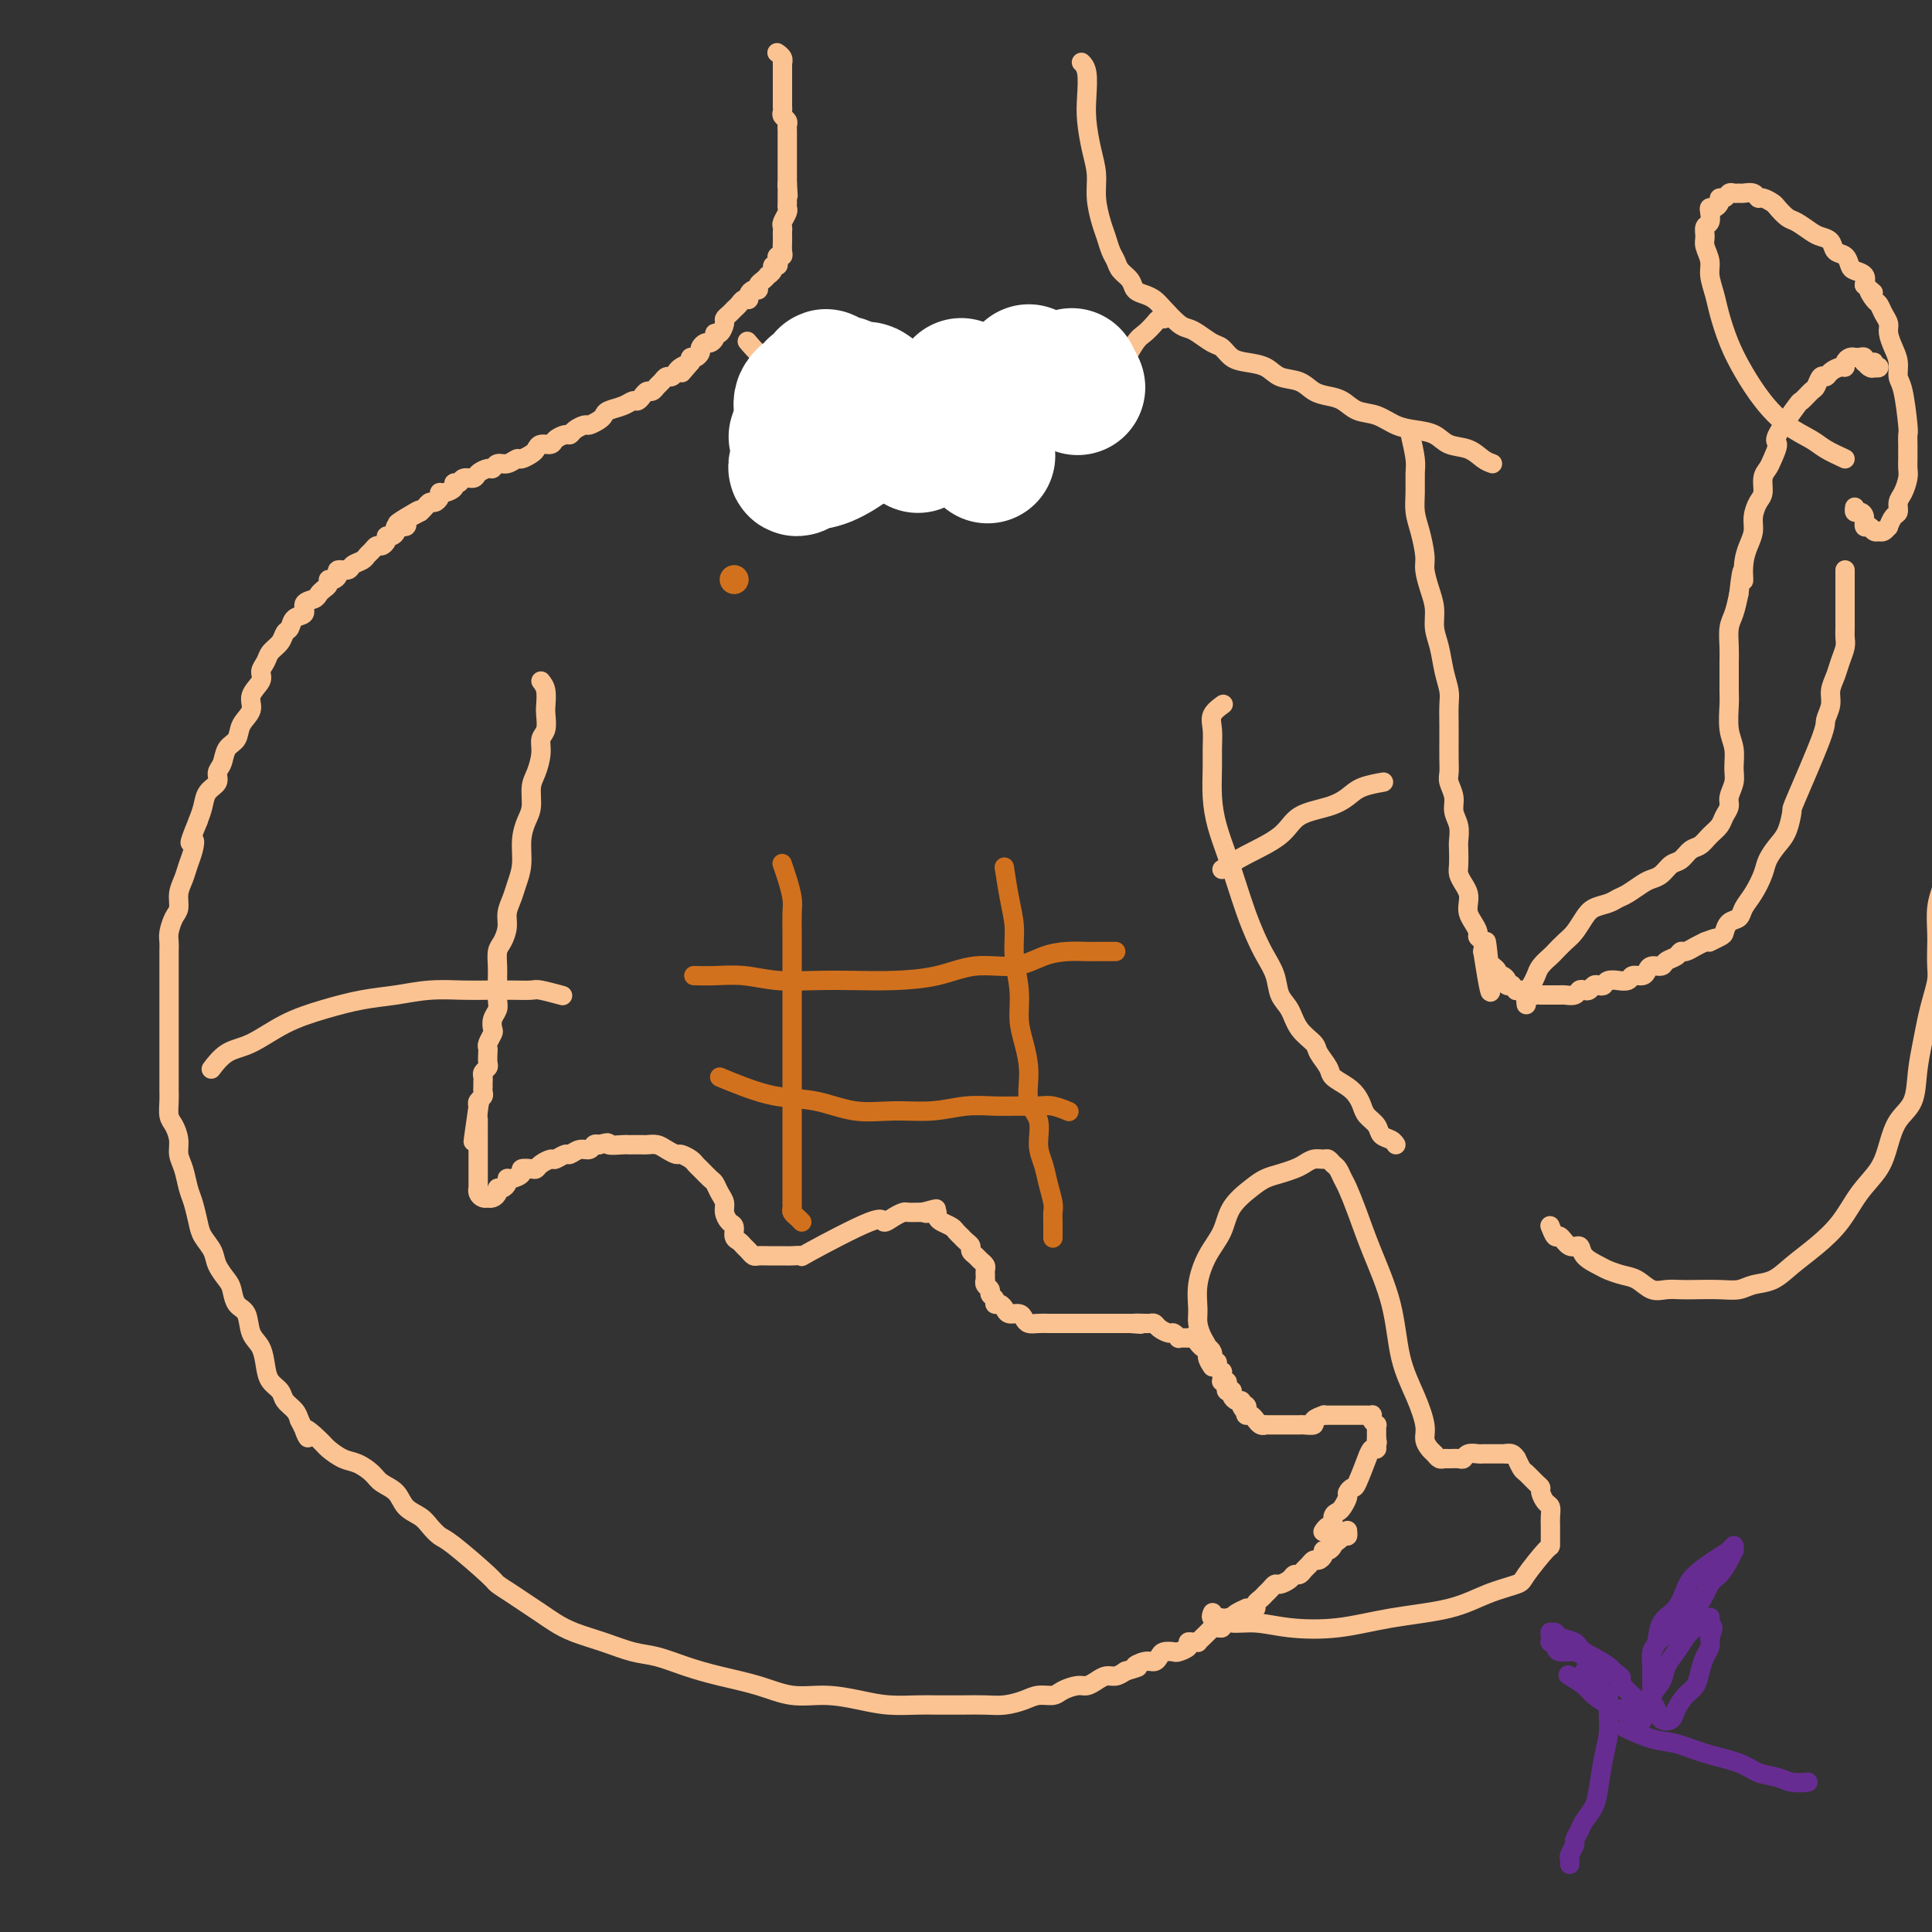 <svg viewBox='0 0 400 400' version='1.1' xmlns='http://www.w3.org/2000/svg' xmlns:xlink='http://www.w3.org/1999/xlink'><rect x="0" y="0" width="400" height="400" fill="#333333" stroke="none"/><g fill='none' stroke='#FCC392' stroke-width='4' stroke-linecap='round' stroke-linejoin='round'><path d='M161,11c-0.113,-0.078 -0.226,-0.157 0,0c0.226,0.157 0.793,0.549 1,1c0.207,0.451 0.056,0.961 0,1c-0.056,0.039 -0.015,-0.393 0,0c0.015,0.393 0.004,1.611 0,2c-0.004,0.389 -0.001,-0.051 0,0c0.001,0.051 0.000,0.592 0,1c-0.000,0.408 -0.000,0.682 0,1c0.000,0.318 0.000,0.682 0,1c-0.000,0.318 -0.000,0.592 0,1c0.000,0.408 0.000,0.949 0,1c-0.000,0.051 -0.001,-0.390 0,0c0.001,0.390 0.004,1.610 0,2c-0.004,0.390 -0.015,-0.050 0,0c0.015,0.050 0.057,0.591 0,1c-0.057,0.409 -0.211,0.687 0,1c0.211,0.313 0.789,0.662 1,1c0.211,0.338 0.057,0.664 0,1c-0.057,0.336 -0.015,0.680 0,1c0.015,0.320 0.004,0.615 0,1c-0.004,0.385 -0.001,0.859 0,1c0.001,0.141 0.000,-0.050 0,0c-0.000,0.050 -0.000,0.342 0,1c0.000,0.658 0.000,1.682 0,2c-0.000,0.318 -0.000,-0.068 0,0c0.000,0.068 0.000,0.592 0,1c-0.000,0.408 -0.000,0.701 0,1c0.000,0.299 0.000,0.605 0,1c-0.000,0.395 -0.000,0.879 0,1c0.000,0.121 0.000,-0.121 0,0c-0.000,0.121 -0.000,0.606 0,1c0.000,0.394 0.000,0.697 0,1'/><path d='M163,38c0.309,4.415 0.083,1.953 0,1c-0.083,-0.953 -0.022,-0.396 0,0c0.022,0.396 0.006,0.631 0,1c-0.006,0.369 -0.001,0.871 0,1c0.001,0.129 -0.004,-0.116 0,0c0.004,0.116 0.015,0.594 0,1c-0.015,0.406 -0.057,0.738 0,1c0.057,0.262 0.211,0.452 0,1c-0.211,0.548 -0.789,1.455 -1,2c-0.211,0.545 -0.057,0.727 0,1c0.057,0.273 0.016,0.637 0,1c-0.016,0.363 -0.008,0.723 0,1c0.008,0.277 0.016,0.469 0,1c-0.016,0.531 -0.056,1.400 0,2c0.056,0.600 0.207,0.931 0,1c-0.207,0.069 -0.772,-0.122 -1,0c-0.228,0.122 -0.118,0.559 0,1c0.118,0.441 0.242,0.888 0,1c-0.242,0.112 -0.852,-0.111 -1,0c-0.148,0.111 0.167,0.554 0,1c-0.167,0.446 -0.814,0.894 -1,1c-0.186,0.106 0.091,-0.130 0,0c-0.091,0.130 -0.550,0.626 -1,1c-0.450,0.374 -0.890,0.626 -1,1c-0.110,0.374 0.111,0.870 0,1c-0.111,0.130 -0.554,-0.106 -1,0c-0.446,0.106 -0.894,0.554 -1,1c-0.106,0.446 0.130,0.889 0,1c-0.130,0.111 -0.626,-0.111 -1,0c-0.374,0.111 -0.626,0.555 -1,1c-0.374,0.445 -0.870,0.891 -1,1c-0.130,0.109 0.106,-0.121 0,0c-0.106,0.121 -0.554,0.592 -1,1c-0.446,0.408 -0.889,0.753 -1,1c-0.111,0.247 0.111,0.396 0,1c-0.111,0.604 -0.554,1.664 -1,2c-0.446,0.336 -0.894,-0.050 -1,0c-0.106,0.050 0.130,0.538 0,1c-0.130,0.462 -0.626,0.898 -1,1c-0.374,0.102 -0.626,-0.131 -1,0c-0.374,0.131 -0.871,0.626 -1,1c-0.129,0.374 0.110,0.626 0,1c-0.110,0.374 -0.568,0.870 -1,1c-0.432,0.130 -0.838,-0.106 -1,0c-0.162,0.106 -0.081,0.553 0,1'/><path d='M143,75c-3.118,3.642 -1.413,1.745 -1,1c0.413,-0.745 -0.467,-0.340 -1,0c-0.533,0.340 -0.720,0.616 -1,1c-0.280,0.384 -0.652,0.877 -1,1c-0.348,0.123 -0.671,-0.126 -1,0c-0.329,0.126 -0.666,0.625 -1,1c-0.334,0.375 -0.667,0.626 -1,1c-0.333,0.374 -0.666,0.870 -1,1c-0.334,0.130 -0.669,-0.106 -1,0c-0.331,0.106 -0.660,0.553 -1,1c-0.340,0.447 -0.693,0.893 -1,1c-0.307,0.107 -0.567,-0.126 -1,0c-0.433,0.126 -1.037,0.612 -2,1c-0.963,0.388 -2.284,0.678 -3,1c-0.716,0.322 -0.825,0.678 -1,1c-0.175,0.322 -0.414,0.612 -1,1c-0.586,0.388 -1.518,0.874 -2,1c-0.482,0.126 -0.514,-0.107 -1,0c-0.486,0.107 -1.424,0.554 -2,1c-0.576,0.446 -0.788,0.889 -1,1c-0.212,0.111 -0.424,-0.111 -1,0c-0.576,0.111 -1.515,0.554 -2,1c-0.485,0.446 -0.515,0.894 -1,1c-0.485,0.106 -1.425,-0.130 -2,0c-0.575,0.130 -0.787,0.627 -1,1c-0.213,0.373 -0.428,0.621 -1,1c-0.572,0.379 -1.501,0.890 -2,1c-0.499,0.110 -0.566,-0.182 -1,0c-0.434,0.182 -1.234,0.836 -2,1c-0.766,0.164 -1.500,-0.162 -2,0c-0.500,0.162 -0.768,0.813 -1,1c-0.232,0.187 -0.429,-0.089 -1,0c-0.571,0.089 -1.516,0.545 -2,1c-0.484,0.455 -0.506,0.909 -1,1c-0.494,0.091 -1.459,-0.182 -2,0c-0.541,0.182 -0.657,0.819 -1,1c-0.343,0.181 -0.914,-0.092 -1,0c-0.086,0.092 0.314,0.551 0,1c-0.314,0.449 -1.341,0.890 -2,1c-0.659,0.110 -0.950,-0.111 -1,0c-0.050,0.111 0.141,0.555 0,1c-0.141,0.445 -0.615,0.893 -1,1c-0.385,0.107 -0.681,-0.125 -1,0c-0.319,0.125 -0.663,0.607 -1,1c-0.337,0.393 -0.669,0.696 -1,1'/><path d='M87,106c-8.848,4.747 -2.967,1.113 -1,0c1.967,-1.113 0.020,0.293 -1,1c-1.020,0.707 -1.113,0.715 -1,1c0.113,0.285 0.433,0.846 0,1c-0.433,0.154 -1.618,-0.100 -2,0c-0.382,0.100 0.038,0.553 0,1c-0.038,0.447 -0.535,0.890 -1,1c-0.465,0.110 -0.898,-0.111 -1,0c-0.102,0.111 0.127,0.555 0,1c-0.127,0.445 -0.610,0.893 -1,1c-0.390,0.107 -0.686,-0.126 -1,0c-0.314,0.126 -0.646,0.612 -1,1c-0.354,0.388 -0.729,0.678 -1,1c-0.271,0.322 -0.436,0.678 -1,1c-0.564,0.322 -1.527,0.612 -2,1c-0.473,0.388 -0.456,0.874 -1,1c-0.544,0.126 -1.647,-0.107 -2,0c-0.353,0.107 0.046,0.553 0,1c-0.046,0.447 -0.538,0.893 -1,1c-0.462,0.107 -0.896,-0.126 -1,0c-0.104,0.126 0.122,0.610 0,1c-0.122,0.390 -0.591,0.686 -1,1c-0.409,0.314 -0.757,0.646 -1,1c-0.243,0.354 -0.380,0.729 -1,1c-0.620,0.271 -1.725,0.439 -2,1c-0.275,0.561 0.278,1.515 0,2c-0.278,0.485 -1.388,0.500 -2,1c-0.612,0.500 -0.727,1.485 -1,2c-0.273,0.515 -0.704,0.561 -1,1c-0.296,0.439 -0.455,1.272 -1,2c-0.545,0.728 -1.475,1.353 -2,2c-0.525,0.647 -0.647,1.317 -1,2c-0.353,0.683 -0.939,1.379 -1,2c-0.061,0.621 0.402,1.168 0,2c-0.402,0.832 -1.670,1.951 -2,3c-0.330,1.049 0.277,2.028 0,3c-0.277,0.972 -1.437,1.937 -2,3c-0.563,1.063 -0.527,2.224 -1,3c-0.473,0.776 -1.454,1.166 -2,2c-0.546,0.834 -0.657,2.113 -1,3c-0.343,0.887 -0.918,1.381 -1,2c-0.082,0.619 0.328,1.362 0,2c-0.328,0.638 -1.396,1.172 -2,2c-0.604,0.828 -0.744,1.951 -1,3c-0.256,1.049 -0.628,2.025 -1,3'/><path d='M41,170c-2.560,6.238 -1.460,4.331 -1,4c0.460,-0.331 0.282,0.912 0,2c-0.282,1.088 -0.667,2.020 -1,3c-0.333,0.980 -0.615,2.010 -1,3c-0.385,0.990 -0.874,1.942 -1,3c-0.126,1.058 0.110,2.223 0,3c-0.110,0.777 -0.565,1.167 -1,2c-0.435,0.833 -0.849,2.110 -1,3c-0.151,0.890 -0.041,1.394 0,2c0.041,0.606 0.011,1.314 0,2c-0.011,0.686 -0.003,1.349 0,2c0.003,0.651 0.001,1.290 0,2c-0.001,0.710 -0.000,1.493 0,3c0.000,1.507 0.000,3.740 0,5c-0.000,1.260 -0.000,1.548 0,2c0.000,0.452 0.000,1.069 0,2c-0.000,0.931 -0.000,2.175 0,3c0.000,0.825 0.000,1.231 0,2c-0.000,0.769 -0.001,1.901 0,3c0.001,1.099 0.003,2.166 0,3c-0.003,0.834 -0.011,1.433 0,2c0.011,0.567 0.041,1.100 0,2c-0.041,0.900 -0.152,2.168 0,3c0.152,0.832 0.565,1.227 1,2c0.435,0.773 0.890,1.924 1,3c0.110,1.076 -0.125,2.077 0,3c0.125,0.923 0.610,1.769 1,3c0.390,1.231 0.686,2.847 1,4c0.314,1.153 0.646,1.845 1,3c0.354,1.155 0.728,2.775 1,4c0.272,1.225 0.440,2.056 1,3c0.560,0.944 1.511,2.000 2,3c0.489,1.000 0.516,1.943 1,3c0.484,1.057 1.424,2.230 2,3c0.576,0.770 0.788,1.139 1,2c0.212,0.861 0.424,2.215 1,3c0.576,0.785 1.515,1.001 2,2c0.485,0.999 0.515,2.781 1,4c0.485,1.219 1.424,1.874 2,3c0.576,1.126 0.788,2.724 1,4c0.212,1.276 0.424,2.229 1,3c0.576,0.771 1.515,1.361 2,2c0.485,0.639 0.515,1.326 1,2c0.485,0.674 1.424,1.335 2,2c0.576,0.665 0.788,1.332 1,2'/><path d='M62,294c3.161,6.235 1.062,2.822 1,2c-0.062,-0.822 1.913,0.949 3,2c1.087,1.051 1.287,1.384 2,2c0.713,0.616 1.938,1.515 3,2c1.062,0.485 1.960,0.556 3,1c1.040,0.444 2.222,1.260 3,2c0.778,0.740 1.153,1.405 2,2c0.847,0.595 2.167,1.119 3,2c0.833,0.881 1.181,2.119 2,3c0.819,0.881 2.111,1.406 3,2c0.889,0.594 1.374,1.258 2,2c0.626,0.742 1.392,1.564 2,2c0.608,0.436 1.058,0.487 3,2c1.942,1.513 5.377,4.488 7,6c1.623,1.512 1.435,1.560 2,2c0.565,0.440 1.885,1.273 3,2c1.115,0.727 2.025,1.349 3,2c0.975,0.651 2.013,1.330 3,2c0.987,0.670 1.921,1.330 3,2c1.079,0.670 2.303,1.348 4,2c1.697,0.652 3.868,1.277 6,2c2.132,0.723 4.224,1.544 6,2c1.776,0.456 3.235,0.547 5,1c1.765,0.453 3.835,1.269 6,2c2.165,0.731 4.426,1.375 7,2c2.574,0.625 5.460,1.229 8,2c2.540,0.771 4.735,1.709 7,2c2.265,0.291 4.600,-0.066 7,0c2.400,0.066 4.864,0.554 7,1c2.136,0.446 3.943,0.851 6,1c2.057,0.149 4.363,0.041 6,0c1.637,-0.041 2.605,-0.014 4,0c1.395,0.014 3.216,0.014 5,0c1.784,-0.014 3.532,-0.041 5,0c1.468,0.041 2.657,0.152 4,0c1.343,-0.152 2.839,-0.567 4,-1c1.161,-0.433 1.988,-0.886 3,-1c1.012,-0.114 2.211,0.110 3,0c0.789,-0.110 1.170,-0.555 2,-1c0.830,-0.445 2.109,-0.889 3,-1c0.891,-0.111 1.393,0.111 2,0c0.607,-0.111 1.317,-0.556 2,-1c0.683,-0.444 1.338,-0.889 2,-1c0.662,-0.111 1.332,0.111 2,0c0.668,-0.111 1.334,-0.556 2,-1'/><path d='M233,346c4.228,-1.246 2.298,-0.859 2,-1c-0.298,-0.141 1.038,-0.808 2,-1c0.962,-0.192 1.552,0.093 2,0c0.448,-0.093 0.755,-0.564 1,-1c0.245,-0.436 0.429,-0.839 1,-1c0.571,-0.161 1.529,-0.082 2,0c0.471,0.082 0.456,0.165 1,0c0.544,-0.165 1.648,-0.580 2,-1c0.352,-0.420 -0.048,-0.846 0,-1c0.048,-0.154 0.542,-0.035 1,0c0.458,0.035 0.878,-0.015 1,0c0.122,0.015 -0.056,0.095 0,0c0.056,-0.095 0.345,-0.364 1,-1c0.655,-0.636 1.677,-1.637 2,-2c0.323,-0.363 -0.054,-0.087 0,0c0.054,0.087 0.540,-0.015 1,0c0.460,0.015 0.893,0.148 1,0c0.107,-0.148 -0.113,-0.578 0,-1c0.113,-0.422 0.560,-0.835 1,-1c0.440,-0.165 0.874,-0.083 1,0c0.126,0.083 -0.054,0.166 0,0c0.054,-0.166 0.344,-0.579 1,-1c0.656,-0.421 1.678,-0.848 2,-1c0.322,-0.152 -0.054,-0.029 0,0c0.054,0.029 0.540,-0.035 1,0c0.460,0.035 0.893,0.168 1,0c0.107,-0.168 -0.112,-0.636 0,-1c0.112,-0.364 0.555,-0.623 1,-1c0.445,-0.377 0.892,-0.871 1,-1c0.108,-0.129 -0.122,0.106 0,0c0.122,-0.106 0.596,-0.554 1,-1c0.404,-0.446 0.738,-0.889 1,-1c0.262,-0.111 0.451,0.111 1,0c0.549,-0.111 1.456,-0.554 2,-1c0.544,-0.446 0.723,-0.894 1,-1c0.277,-0.106 0.651,0.130 1,0c0.349,-0.130 0.672,-0.626 1,-1c0.328,-0.374 0.662,-0.626 1,-1c0.338,-0.374 0.682,-0.870 1,-1c0.318,-0.130 0.611,0.106 1,0c0.389,-0.106 0.875,-0.553 1,-1c0.125,-0.447 -0.111,-0.893 0,-1c0.111,-0.107 0.568,0.125 1,0c0.432,-0.125 0.838,-0.607 1,-1c0.162,-0.393 0.081,-0.696 0,-1'/><path d='M276,319c4.823,-3.338 1.881,-0.685 1,0c-0.881,0.685 0.300,-0.600 1,-1c0.700,-0.400 0.919,0.085 1,0c0.081,-0.085 0.023,-0.738 0,-1c-0.023,-0.262 -0.012,-0.131 0,0'/><path d='M112,141c0.420,0.545 0.841,1.090 1,2c0.159,0.910 0.057,2.185 0,3c-0.057,0.815 -0.071,1.170 0,2c0.071,0.830 0.225,2.136 0,3c-0.225,0.864 -0.830,1.288 -1,2c-0.170,0.712 0.095,1.712 0,3c-0.095,1.288 -0.551,2.864 -1,4c-0.449,1.136 -0.890,1.833 -1,3c-0.110,1.167 0.111,2.805 0,4c-0.111,1.195 -0.554,1.947 -1,3c-0.446,1.053 -0.894,2.407 -1,4c-0.106,1.593 0.130,3.427 0,5c-0.130,1.573 -0.626,2.887 -1,4c-0.374,1.113 -0.626,2.026 -1,3c-0.374,0.974 -0.871,2.008 -1,3c-0.129,0.992 0.109,1.943 0,3c-0.109,1.057 -0.565,2.222 -1,3c-0.435,0.778 -0.849,1.171 -1,2c-0.151,0.829 -0.040,2.095 0,3c0.040,0.905 0.007,1.449 0,2c-0.007,0.551 0.012,1.107 0,2c-0.012,0.893 -0.055,2.122 0,3c0.055,0.878 0.207,1.405 0,2c-0.207,0.595 -0.773,1.259 -1,2c-0.227,0.741 -0.113,1.560 0,2c0.113,0.440 0.226,0.503 0,1c-0.226,0.497 -0.792,1.428 -1,2c-0.208,0.572 -0.060,0.783 0,1c0.060,0.217 0.030,0.439 0,1c-0.030,0.561 -0.061,1.459 0,2c0.061,0.541 0.212,0.723 0,1c-0.212,0.277 -0.789,0.648 -1,1c-0.211,0.352 -0.057,0.686 0,1c0.057,0.314 0.016,0.609 0,1c-0.016,0.391 -0.008,0.878 0,1c0.008,0.122 0.016,-0.122 0,0c-0.016,0.122 -0.056,0.610 0,1c0.056,0.390 0.207,0.682 0,1c-0.207,0.318 -0.774,0.662 -1,1c-0.226,0.338 -0.113,0.669 0,1'/><path d='M99,229c-2.011,13.875 -0.539,4.561 0,1c0.539,-3.561 0.144,-1.371 0,0c-0.144,1.371 -0.039,1.922 0,2c0.039,0.078 0.010,-0.316 0,0c-0.010,0.316 -0.003,1.343 0,2c0.003,0.657 0.001,0.946 0,1c-0.001,0.054 -0.000,-0.126 0,0c0.000,0.126 0.000,0.557 0,1c-0.000,0.443 -0.000,0.896 0,1c0.000,0.104 0.000,-0.142 0,0c-0.000,0.142 -0.000,0.672 0,1c0.000,0.328 0.000,0.455 0,1c-0.000,0.545 -0.000,1.509 0,2c0.000,0.491 0.000,0.509 0,1c-0.000,0.491 -0.001,1.455 0,2c0.001,0.545 0.003,0.672 0,1c-0.003,0.328 -0.011,0.859 0,1c0.011,0.141 0.041,-0.106 0,0c-0.041,0.106 -0.152,0.565 0,1c0.152,0.435 0.566,0.846 1,1c0.434,0.154 0.886,0.051 1,0c0.114,-0.051 -0.110,-0.052 0,0c0.110,0.052 0.555,0.155 1,0c0.445,-0.155 0.889,-0.567 1,-1c0.111,-0.433 -0.112,-0.886 0,-1c0.112,-0.114 0.560,0.110 1,0c0.440,-0.110 0.873,-0.555 1,-1c0.127,-0.445 -0.050,-0.890 0,-1c0.050,-0.110 0.328,0.115 1,0c0.672,-0.115 1.737,-0.569 2,-1c0.263,-0.431 -0.276,-0.837 0,-1c0.276,-0.163 1.368,-0.081 2,0c0.632,0.081 0.803,0.161 1,0c0.197,-0.161 0.419,-0.564 1,-1c0.581,-0.436 1.520,-0.905 2,-1c0.480,-0.095 0.499,0.186 1,0c0.501,-0.186 1.482,-0.838 2,-1c0.518,-0.162 0.572,0.167 1,0c0.428,-0.167 1.228,-0.828 2,-1c0.772,-0.172 1.516,0.146 2,0c0.484,-0.146 0.710,-0.756 1,-1c0.290,-0.244 0.645,-0.122 1,0'/><path d='M124,237c2.760,-0.774 1.661,-0.207 2,0c0.339,0.207 2.117,0.056 3,0c0.883,-0.056 0.869,-0.016 1,0c0.131,0.016 0.405,0.007 1,0c0.595,-0.007 1.511,-0.012 2,0c0.489,0.012 0.550,0.041 1,0c0.450,-0.041 1.290,-0.152 2,0c0.710,0.152 1.290,0.566 2,1c0.710,0.434 1.551,0.889 2,1c0.449,0.111 0.505,-0.121 1,0c0.495,0.121 1.428,0.595 2,1c0.572,0.405 0.783,0.741 1,1c0.217,0.259 0.440,0.439 1,1c0.560,0.561 1.456,1.501 2,2c0.544,0.499 0.737,0.557 1,1c0.263,0.443 0.596,1.269 1,2c0.404,0.731 0.878,1.365 1,2c0.122,0.635 -0.108,1.269 0,2c0.108,0.731 0.554,1.558 1,2c0.446,0.442 0.893,0.499 1,1c0.107,0.501 -0.126,1.444 0,2c0.126,0.556 0.611,0.723 1,1c0.389,0.277 0.684,0.663 1,1c0.316,0.337 0.655,0.626 1,1c0.345,0.374 0.696,0.832 1,1c0.304,0.168 0.559,0.044 1,0c0.441,-0.044 1.067,-0.010 2,0c0.933,0.010 2.173,-0.006 3,0c0.827,0.006 1.239,0.034 2,0c0.761,-0.034 1.870,-0.131 2,0c0.130,0.131 -0.718,0.490 2,-1c2.718,-1.490 9.003,-4.830 12,-6c2.997,-1.170 2.704,-0.170 3,0c0.296,0.170 1.179,-0.490 2,-1c0.821,-0.510 1.581,-0.869 2,-1c0.419,-0.131 0.497,-0.035 1,0c0.503,0.035 1.429,0.010 2,0c0.571,-0.010 0.785,-0.005 1,0'/><path d='M191,251c5.133,-1.396 1.966,-0.385 1,0c-0.966,0.385 0.270,0.145 1,0c0.730,-0.145 0.955,-0.194 1,0c0.045,0.194 -0.089,0.630 0,1c0.089,0.370 0.401,0.673 1,1c0.599,0.327 1.484,0.679 2,1c0.516,0.321 0.664,0.611 1,1c0.336,0.389 0.860,0.878 1,1c0.140,0.122 -0.103,-0.122 0,0c0.103,0.122 0.552,0.610 1,1c0.448,0.390 0.894,0.682 1,1c0.106,0.318 -0.129,0.663 0,1c0.129,0.337 0.623,0.667 1,1c0.377,0.333 0.637,0.667 1,1c0.363,0.333 0.830,0.663 1,1c0.170,0.337 0.045,0.682 0,1c-0.045,0.318 -0.008,0.610 0,1c0.008,0.390 -0.013,0.878 0,1c0.013,0.122 0.060,-0.122 0,0c-0.060,0.122 -0.227,0.611 0,1c0.227,0.389 0.848,0.678 1,1c0.152,0.322 -0.166,0.677 0,1c0.166,0.323 0.817,0.612 1,1c0.183,0.388 -0.102,0.874 0,1c0.102,0.126 0.591,-0.107 1,0c0.409,0.107 0.739,0.554 1,1c0.261,0.446 0.454,0.890 1,1c0.546,0.110 1.446,-0.114 2,0c0.554,0.114 0.763,0.566 1,1c0.237,0.434 0.501,0.848 1,1c0.499,0.152 1.232,0.041 2,0c0.768,-0.041 1.571,-0.011 2,0c0.429,0.011 0.482,0.003 1,0c0.518,-0.003 1.500,-0.001 2,0c0.500,0.001 0.519,0.000 1,0c0.481,-0.000 1.423,-0.000 2,0c0.577,0.000 0.789,0.000 1,0c0.211,-0.000 0.420,-0.000 1,0c0.580,0.000 1.532,0.000 2,0c0.468,-0.000 0.453,-0.000 1,0c0.547,0.000 1.655,0.000 2,0c0.345,-0.000 -0.072,-0.000 0,0c0.072,0.000 0.635,0.000 1,0c0.365,-0.000 0.533,-0.000 1,0c0.467,0.000 1.234,0.000 2,0'/><path d='M234,274c3.969,0.309 1.392,0.082 1,0c-0.392,-0.082 1.399,-0.019 2,0c0.601,0.019 0.010,-0.005 0,0c-0.010,0.005 0.560,0.039 1,0c0.440,-0.039 0.749,-0.150 1,0c0.251,0.150 0.445,0.562 1,1c0.555,0.438 1.472,0.902 2,1c0.528,0.098 0.667,-0.170 1,0c0.333,0.170 0.859,0.778 1,1c0.141,0.222 -0.103,0.058 0,0c0.103,-0.058 0.553,-0.012 1,0c0.447,0.012 0.889,-0.012 1,0c0.111,0.012 -0.111,0.060 0,0c0.111,-0.060 0.554,-0.227 1,0c0.446,0.227 0.894,0.848 1,1c0.106,0.152 -0.129,-0.165 0,0c0.129,0.165 0.623,0.814 1,1c0.377,0.186 0.636,-0.090 1,0c0.364,0.090 0.834,0.545 1,1c0.166,0.455 0.029,0.909 0,1c-0.029,0.091 0.048,-0.182 0,0c-0.048,0.182 -0.223,0.819 0,1c0.223,0.181 0.844,-0.092 1,0c0.156,0.092 -0.155,0.550 0,1c0.155,0.450 0.774,0.891 1,1c0.226,0.109 0.060,-0.114 0,0c-0.060,0.114 -0.012,0.566 0,1c0.012,0.434 -0.011,0.851 0,1c0.011,0.149 0.054,0.030 0,0c-0.054,-0.030 -0.207,0.031 0,0c0.207,-0.031 0.774,-0.153 1,0c0.226,0.153 0.112,0.579 0,1c-0.112,0.421 -0.224,0.835 0,1c0.224,0.165 0.782,0.082 1,0c0.218,-0.082 0.097,-0.163 0,0c-0.097,0.163 -0.170,0.569 0,1c0.170,0.431 0.584,0.885 1,1c0.416,0.115 0.833,-0.110 1,0c0.167,0.110 0.083,0.555 0,1'/><path d='M257,291c1.178,1.868 0.122,0.538 0,0c-0.122,-0.538 0.689,-0.284 1,0c0.311,0.284 0.121,0.597 0,1c-0.121,0.403 -0.173,0.896 0,1c0.173,0.104 0.572,-0.182 1,0c0.428,0.182 0.884,0.834 1,1c0.116,0.166 -0.110,-0.152 0,0c0.110,0.152 0.554,0.773 1,1c0.446,0.227 0.893,0.061 1,0c0.107,-0.061 -0.126,-0.016 0,0c0.126,0.016 0.610,0.004 1,0c0.390,-0.004 0.686,-0.001 1,0c0.314,0.001 0.646,0.000 1,0c0.354,-0.000 0.730,0.001 1,0c0.270,-0.001 0.434,-0.003 1,0c0.566,0.003 1.532,0.011 2,0c0.468,-0.011 0.436,-0.041 1,0c0.564,0.041 1.723,0.155 2,0c0.277,-0.155 -0.328,-0.577 0,-1c0.328,-0.423 1.590,-0.845 2,-1c0.410,-0.155 -0.031,-0.041 0,0c0.031,0.041 0.533,0.011 1,0c0.467,-0.011 0.900,-0.003 1,0c0.100,0.003 -0.132,0.001 0,0c0.132,-0.001 0.626,-0.000 1,0c0.374,0.000 0.626,0.000 1,0c0.374,-0.000 0.870,-0.000 1,0c0.130,0.000 -0.106,0.000 0,0c0.106,-0.000 0.554,0.000 1,0c0.446,-0.000 0.889,-0.000 1,0c0.111,0.000 -0.110,0.000 0,0c0.110,-0.000 0.552,-0.001 1,0c0.448,0.001 0.904,0.003 1,0c0.096,-0.003 -0.167,-0.011 0,0c0.167,0.011 0.763,0.041 1,0c0.237,-0.041 0.116,-0.151 0,0c-0.116,0.151 -0.227,0.565 0,1c0.227,0.435 0.793,0.891 1,1c0.207,0.109 0.055,-0.128 0,0c-0.055,0.128 -0.015,0.622 0,1c0.015,0.378 0.004,0.640 0,1c-0.004,0.360 -0.001,0.817 0,1c0.001,0.183 0.001,0.091 0,0'/><path d='M285,298c0.298,0.929 0.043,0.752 0,1c-0.043,0.248 0.125,0.922 0,1c-0.125,0.078 -0.544,-0.439 -1,0c-0.456,0.439 -0.949,1.834 -1,2c-0.051,0.166 0.341,-0.896 0,0c-0.341,0.896 -1.415,3.749 -2,5c-0.585,1.251 -0.681,0.899 -1,1c-0.319,0.101 -0.860,0.656 -1,1c-0.140,0.344 0.121,0.478 0,1c-0.121,0.522 -0.624,1.431 -1,2c-0.376,0.569 -0.626,0.797 -1,1c-0.374,0.203 -0.871,0.380 -1,1c-0.129,0.620 0.110,1.682 0,2c-0.110,0.318 -0.568,-0.107 -1,0c-0.432,0.107 -0.838,0.745 -1,1c-0.162,0.255 -0.081,0.128 0,0'/><path d='M251,283c-0.445,-0.659 -0.889,-1.319 -1,-2c-0.111,-0.681 0.113,-1.384 0,-2c-0.113,-0.616 -0.561,-1.147 -1,-2c-0.439,-0.853 -0.868,-2.029 -1,-3c-0.132,-0.971 0.032,-1.736 0,-3c-0.032,-1.264 -0.259,-3.028 0,-5c0.259,-1.972 1.003,-4.153 2,-6c0.997,-1.847 2.248,-3.359 3,-5c0.752,-1.641 1.006,-3.409 2,-5c0.994,-1.591 2.727,-3.003 4,-4c1.273,-0.997 2.084,-1.577 3,-2c0.916,-0.423 1.937,-0.687 3,-1c1.063,-0.313 2.169,-0.673 3,-1c0.831,-0.327 1.389,-0.620 2,-1c0.611,-0.380 1.277,-0.846 2,-1c0.723,-0.154 1.503,0.004 2,0c0.497,-0.004 0.710,-0.169 1,0c0.290,0.169 0.658,0.671 1,1c0.342,0.329 0.660,0.484 1,1c0.340,0.516 0.704,1.392 1,2c0.296,0.608 0.526,0.947 1,2c0.474,1.053 1.194,2.821 2,5c0.806,2.179 1.698,4.768 3,8c1.302,3.232 3.013,7.106 4,11c0.987,3.894 1.248,7.807 2,11c0.752,3.193 1.994,5.667 3,8c1.006,2.333 1.775,4.524 2,6c0.225,1.476 -0.094,2.238 0,3c0.094,0.762 0.602,1.525 1,2c0.398,0.475 0.688,0.663 1,1c0.312,0.337 0.647,0.823 1,1c0.353,0.177 0.723,0.044 1,0c0.277,-0.044 0.459,0.002 1,0c0.541,-0.002 1.439,-0.053 2,0c0.561,0.053 0.784,0.210 1,0c0.216,-0.210 0.425,-0.788 1,-1c0.575,-0.212 1.516,-0.057 2,0c0.484,0.057 0.511,0.015 1,0c0.489,-0.015 1.440,-0.004 2,0c0.560,0.004 0.728,0.001 1,0c0.272,-0.001 0.649,-0.000 1,0c0.351,0.000 0.675,0.000 1,0'/><path d='M312,301c1.813,-0.136 0.345,0.023 0,0c-0.345,-0.023 0.431,-0.229 1,0c0.569,0.229 0.929,0.891 1,1c0.071,0.109 -0.149,-0.335 0,0c0.149,0.335 0.666,1.451 1,2c0.334,0.549 0.485,0.532 1,1c0.515,0.468 1.396,1.420 2,2c0.604,0.580 0.932,0.788 1,1c0.068,0.212 -0.125,0.427 0,1c0.125,0.573 0.570,1.504 1,2c0.430,0.496 0.847,0.557 1,1c0.153,0.443 0.041,1.267 0,2c-0.041,0.733 -0.011,1.377 0,2c0.011,0.623 0.004,1.227 0,2c-0.004,0.773 -0.004,1.715 0,2c0.004,0.285 0.013,-0.085 -1,1c-1.013,1.085 -3.046,3.627 -4,5c-0.954,1.373 -0.827,1.576 -2,2c-1.173,0.424 -3.645,1.067 -6,2c-2.355,0.933 -4.593,2.155 -8,3c-3.407,0.845 -7.984,1.313 -12,2c-4.016,0.687 -7.470,1.591 -11,2c-3.530,0.409 -7.135,0.321 -10,0c-2.865,-0.321 -4.988,-0.874 -7,-1c-2.012,-0.126 -3.912,0.176 -5,0c-1.088,-0.176 -1.364,-0.831 -2,-1c-0.636,-0.169 -1.633,0.147 -2,0c-0.367,-0.147 -0.105,-0.756 0,-1c0.105,-0.244 0.052,-0.122 0,0'/><path d='M224,13c0.030,0.028 0.060,0.056 0,0c-0.060,-0.056 -0.209,-0.196 0,0c0.209,0.196 0.778,0.729 1,2c0.222,1.271 0.097,3.279 0,5c-0.097,1.721 -0.167,3.153 0,5c0.167,1.847 0.569,4.107 1,6c0.431,1.893 0.889,3.417 1,5c0.111,1.583 -0.125,3.225 0,5c0.125,1.775 0.610,3.683 1,5c0.390,1.317 0.686,2.043 1,3c0.314,0.957 0.647,2.144 1,3c0.353,0.856 0.727,1.381 1,2c0.273,0.619 0.443,1.331 1,2c0.557,0.669 1.499,1.294 2,2c0.501,0.706 0.561,1.492 1,2c0.439,0.508 1.259,0.738 2,1c0.741,0.262 1.405,0.555 2,1c0.595,0.445 1.122,1.040 2,2c0.878,0.960 2.108,2.284 3,3c0.892,0.716 1.446,0.826 2,1c0.554,0.174 1.109,0.414 2,1c0.891,0.586 2.118,1.518 3,2c0.882,0.482 1.417,0.514 2,1c0.583,0.486 1.212,1.424 2,2c0.788,0.576 1.733,0.788 3,1c1.267,0.212 2.856,0.424 4,1c1.144,0.576 1.843,1.515 3,2c1.157,0.485 2.773,0.515 4,1c1.227,0.485 2.064,1.424 3,2c0.936,0.576 1.972,0.788 3,1c1.028,0.212 2.049,0.424 3,1c0.951,0.576 1.833,1.515 3,2c1.167,0.485 2.618,0.515 4,1c1.382,0.485 2.694,1.424 4,2c1.306,0.576 2.604,0.788 4,1c1.396,0.212 2.888,0.424 4,1c1.112,0.576 1.845,1.515 3,2c1.155,0.485 2.734,0.515 4,1c1.266,0.485 2.219,1.424 3,2c0.781,0.576 1.391,0.788 2,1'/><path d='M292,90c0.424,1.868 0.848,3.737 1,5c0.152,1.263 0.030,1.921 0,3c-0.030,1.079 0.030,2.581 0,4c-0.030,1.419 -0.149,2.756 0,4c0.149,1.244 0.566,2.394 1,4c0.434,1.606 0.886,3.668 1,5c0.114,1.332 -0.110,1.933 0,3c0.110,1.067 0.554,2.599 1,4c0.446,1.401 0.894,2.672 1,4c0.106,1.328 -0.129,2.714 0,4c0.129,1.286 0.623,2.473 1,4c0.377,1.527 0.637,3.394 1,5c0.363,1.606 0.829,2.950 1,4c0.171,1.050 0.046,1.804 0,3c-0.046,1.196 -0.013,2.833 0,4c0.013,1.167 0.008,1.863 0,3c-0.008,1.137 -0.017,2.716 0,4c0.017,1.284 0.061,2.272 0,3c-0.061,0.728 -0.227,1.196 0,2c0.227,0.804 0.845,1.943 1,3c0.155,1.057 -0.154,2.030 0,3c0.154,0.970 0.773,1.936 1,3c0.227,1.064 0.064,2.224 0,3c-0.064,0.776 -0.027,1.166 0,2c0.027,0.834 0.046,2.110 0,3c-0.046,0.890 -0.157,1.393 0,2c0.157,0.607 0.581,1.317 1,2c0.419,0.683 0.834,1.338 1,2c0.166,0.662 0.082,1.329 0,2c-0.082,0.671 -0.162,1.345 0,2c0.162,0.655 0.565,1.292 1,2c0.435,0.708 0.900,1.489 1,2c0.100,0.511 -0.165,0.753 0,1c0.165,0.247 0.762,0.499 1,1c0.238,0.501 0.119,1.250 0,2'/><path d='M307,197c2.564,16.526 1.476,4.340 1,0c-0.476,-4.340 -0.338,-0.833 0,1c0.338,1.833 0.878,1.993 1,2c0.122,0.007 -0.173,-0.139 0,0c0.173,0.139 0.816,0.563 1,1c0.184,0.437 -0.090,0.888 0,1c0.090,0.112 0.545,-0.115 1,0c0.455,0.115 0.911,0.570 1,1c0.089,0.430 -0.188,0.833 0,1c0.188,0.167 0.843,0.098 1,0c0.157,-0.098 -0.183,-0.223 0,0c0.183,0.223 0.889,0.796 1,1c0.111,0.204 -0.374,0.041 0,0c0.374,-0.041 1.607,0.042 2,0c0.393,-0.042 -0.053,-0.207 0,0c0.053,0.207 0.606,0.788 1,1c0.394,0.212 0.629,0.057 1,0c0.371,-0.057 0.877,-0.015 1,0c0.123,0.015 -0.137,0.004 0,0c0.137,-0.004 0.670,-0.000 1,0c0.330,0.000 0.455,-0.004 1,0c0.545,0.004 1.508,0.015 2,0c0.492,-0.015 0.513,-0.056 1,0c0.487,0.056 1.440,0.207 2,0c0.560,-0.207 0.727,-0.774 1,-1c0.273,-0.226 0.651,-0.112 1,0c0.349,0.112 0.670,0.222 1,0c0.330,-0.222 0.671,-0.777 1,-1c0.329,-0.223 0.647,-0.112 1,0c0.353,0.112 0.743,0.227 1,0c0.257,-0.227 0.383,-0.797 1,-1c0.617,-0.203 1.727,-0.040 2,0c0.273,0.040 -0.292,-0.045 0,0c0.292,0.045 1.439,0.218 2,0c0.561,-0.218 0.536,-0.828 1,-1c0.464,-0.172 1.419,0.095 2,0c0.581,-0.095 0.789,-0.550 1,-1c0.211,-0.450 0.424,-0.895 1,-1c0.576,-0.105 1.516,0.130 2,0c0.484,-0.130 0.514,-0.626 1,-1c0.486,-0.374 1.429,-0.625 2,-1c0.571,-0.375 0.772,-0.874 1,-1c0.228,-0.126 0.485,0.120 1,0c0.515,-0.120 1.290,-0.606 2,-1c0.710,-0.394 1.355,-0.697 2,-1'/><path d='M353,195c4.296,-1.649 1.536,-0.272 1,0c-0.536,0.272 1.151,-0.559 2,-1c0.849,-0.441 0.860,-0.490 1,-1c0.140,-0.510 0.409,-1.480 1,-2c0.591,-0.520 1.506,-0.589 2,-1c0.494,-0.411 0.569,-1.163 1,-2c0.431,-0.837 1.218,-1.759 2,-3c0.782,-1.241 1.558,-2.803 2,-4c0.442,-1.197 0.548,-2.030 1,-3c0.452,-0.970 1.250,-2.077 2,-3c0.750,-0.923 1.454,-1.660 2,-3c0.546,-1.340 0.935,-3.282 1,-4c0.065,-0.718 -0.194,-0.212 1,-3c1.194,-2.788 3.840,-8.872 5,-12c1.160,-3.128 0.836,-3.302 1,-4c0.164,-0.698 0.818,-1.920 1,-3c0.182,-1.080 -0.109,-2.019 0,-3c0.109,-0.981 0.618,-2.005 1,-3c0.382,-0.995 0.638,-1.961 1,-3c0.362,-1.039 0.829,-2.152 1,-3c0.171,-0.848 0.046,-1.432 0,-2c-0.046,-0.568 -0.012,-1.121 0,-2c0.012,-0.879 0.003,-2.085 0,-3c-0.003,-0.915 -0.001,-1.541 0,-2c0.001,-0.459 0.000,-0.753 0,-1c-0.000,-0.247 -0.000,-0.448 0,-1c0.000,-0.552 0.000,-1.454 0,-2c-0.000,-0.546 -0.000,-0.734 0,-1c0.000,-0.266 0.000,-0.610 0,-1c-0.000,-0.390 -0.000,-0.826 0,-1c0.000,-0.174 0.000,-0.087 0,0'/><path d='M316,208c-0.087,-0.667 -0.174,-1.335 0,-2c0.174,-0.665 0.609,-1.329 1,-2c0.391,-0.671 0.738,-1.349 1,-2c0.262,-0.651 0.440,-1.276 1,-2c0.560,-0.724 1.501,-1.548 2,-2c0.499,-0.452 0.555,-0.530 1,-1c0.445,-0.470 1.278,-1.330 2,-2c0.722,-0.670 1.334,-1.149 2,-2c0.666,-0.851 1.385,-2.072 2,-3c0.615,-0.928 1.127,-1.562 2,-2c0.873,-0.438 2.107,-0.681 3,-1c0.893,-0.319 1.447,-0.714 2,-1c0.553,-0.286 1.107,-0.462 2,-1c0.893,-0.538 2.126,-1.438 3,-2c0.874,-0.562 1.389,-0.784 2,-1c0.611,-0.216 1.319,-0.424 2,-1c0.681,-0.576 1.337,-1.519 2,-2c0.663,-0.481 1.333,-0.499 2,-1c0.667,-0.501 1.330,-1.485 2,-2c0.670,-0.515 1.346,-0.561 2,-1c0.654,-0.439 1.284,-1.272 2,-2c0.716,-0.728 1.516,-1.353 2,-2c0.484,-0.647 0.651,-1.316 1,-2c0.349,-0.684 0.879,-1.383 1,-2c0.121,-0.617 -0.168,-1.153 0,-2c0.168,-0.847 0.791,-2.005 1,-3c0.209,-0.995 0.003,-1.826 0,-3c-0.003,-1.174 0.195,-2.692 0,-4c-0.195,-1.308 -0.784,-2.405 -1,-4c-0.216,-1.595 -0.058,-3.689 0,-5c0.058,-1.311 0.015,-1.839 0,-3c-0.015,-1.161 -0.001,-2.957 0,-4c0.001,-1.043 -0.011,-1.335 0,-2c0.011,-0.665 0.044,-1.704 0,-3c-0.044,-1.296 -0.166,-2.849 0,-4c0.166,-1.151 0.619,-1.900 1,-3c0.381,-1.100 0.691,-2.550 1,-4'/><path d='M360,123c0.857,-7.978 0.999,-3.922 1,-3c0.001,0.922 -0.141,-1.290 0,-3c0.141,-1.710 0.564,-2.918 1,-4c0.436,-1.082 0.887,-2.037 1,-3c0.113,-0.963 -0.110,-1.935 0,-3c0.110,-1.065 0.554,-2.223 1,-3c0.446,-0.777 0.895,-1.172 1,-2c0.105,-0.828 -0.133,-2.090 0,-3c0.133,-0.910 0.639,-1.467 1,-2c0.361,-0.533 0.578,-1.041 1,-2c0.422,-0.959 1.048,-2.369 1,-3c-0.048,-0.631 -0.770,-0.482 0,-2c0.770,-1.518 3.032,-4.702 4,-6c0.968,-1.298 0.641,-0.711 1,-1c0.359,-0.289 1.405,-1.453 2,-2c0.595,-0.547 0.740,-0.476 1,-1c0.260,-0.524 0.634,-1.642 1,-2c0.366,-0.358 0.724,0.045 1,0c0.276,-0.045 0.469,-0.538 1,-1c0.531,-0.462 1.400,-0.894 2,-1c0.600,-0.106 0.931,0.115 1,0c0.069,-0.115 -0.122,-0.566 0,-1c0.122,-0.434 0.558,-0.849 1,-1c0.442,-0.151 0.889,-0.036 1,0c0.111,0.036 -0.115,-0.005 0,0c0.115,0.005 0.569,0.057 1,0c0.431,-0.057 0.837,-0.224 1,0c0.163,0.224 0.082,0.840 0,1c-0.082,0.160 -0.166,-0.137 0,0c0.166,0.137 0.580,0.707 1,1c0.420,0.293 0.844,0.310 1,0c0.156,-0.310 0.045,-0.946 0,-1c-0.045,-0.054 -0.022,0.473 0,1'/><path d='M388,76c1.000,0.311 1.000,0.089 1,0c0.000,-0.089 0.000,-0.044 0,0'/><path d='M321,254c0.025,0.065 0.051,0.131 0,0c-0.051,-0.131 -0.178,-0.457 0,0c0.178,0.457 0.662,1.697 1,2c0.338,0.303 0.531,-0.333 1,0c0.469,0.333 1.213,1.633 2,2c0.787,0.367 1.617,-0.200 2,0c0.383,0.200 0.318,1.166 1,2c0.682,0.834 2.111,1.538 3,2c0.889,0.462 1.238,0.684 2,1c0.762,0.316 1.937,0.726 3,1c1.063,0.274 2.015,0.413 3,1c0.985,0.587 2.002,1.621 3,2c0.998,0.379 1.975,0.102 3,0c1.025,-0.102 2.097,-0.031 3,0c0.903,0.031 1.637,0.021 3,0c1.363,-0.021 3.353,-0.052 5,0c1.647,0.052 2.950,0.188 4,0c1.050,-0.188 1.849,-0.702 3,-1c1.151,-0.298 2.656,-0.382 4,-1c1.344,-0.618 2.527,-1.770 4,-3c1.473,-1.230 3.234,-2.536 5,-4c1.766,-1.464 3.536,-3.084 5,-5c1.464,-1.916 2.623,-4.128 4,-6c1.377,-1.872 2.971,-3.405 4,-5c1.029,-1.595 1.494,-3.251 2,-5c0.506,-1.749 1.053,-3.591 2,-5c0.947,-1.409 2.295,-2.385 3,-4c0.705,-1.615 0.767,-3.867 1,-6c0.233,-2.133 0.637,-4.145 1,-6c0.363,-1.855 0.686,-3.554 1,-5c0.314,-1.446 0.620,-2.640 1,-4c0.380,-1.360 0.833,-2.888 1,-4c0.167,-1.112 0.048,-1.809 0,-3c-0.048,-1.191 -0.024,-2.877 0,-4c0.024,-1.123 0.048,-1.682 0,-3c-0.048,-1.318 -0.167,-3.393 0,-5c0.167,-1.607 0.619,-2.745 1,-4c0.381,-1.255 0.690,-2.628 1,-4'/><path d='M403,180c1.031,-8.123 0.107,-4.430 0,-4c-0.107,0.430 0.601,-2.401 1,-4c0.399,-1.599 0.489,-1.965 1,-3c0.511,-1.035 1.443,-2.740 2,-4c0.557,-1.260 0.741,-2.077 1,-3c0.259,-0.923 0.595,-1.954 1,-3c0.405,-1.046 0.879,-2.109 1,-3c0.121,-0.891 -0.112,-1.610 0,-2c0.112,-0.390 0.569,-0.451 1,-1c0.431,-0.549 0.838,-1.585 1,-2c0.162,-0.415 0.081,-0.207 0,0'/><path d='M382,95c-1.469,-0.680 -2.938,-1.359 -4,-2c-1.062,-0.641 -1.716,-1.243 -3,-2c-1.284,-0.757 -3.198,-1.669 -5,-3c-1.802,-1.331 -3.491,-3.083 -5,-5c-1.509,-1.917 -2.839,-4.001 -4,-6c-1.161,-1.999 -2.152,-3.914 -3,-6c-0.848,-2.086 -1.551,-4.345 -2,-6c-0.449,-1.655 -0.642,-2.708 -1,-4c-0.358,-1.292 -0.882,-2.822 -1,-4c-0.118,-1.178 0.168,-2.002 0,-3c-0.168,-0.998 -0.791,-2.169 -1,-3c-0.209,-0.831 -0.004,-1.323 0,-2c0.004,-0.677 -0.192,-1.540 0,-2c0.192,-0.460 0.773,-0.518 1,-1c0.227,-0.482 0.098,-1.387 0,-2c-0.098,-0.613 -0.167,-0.934 0,-1c0.167,-0.066 0.570,0.122 1,0c0.430,-0.122 0.889,-0.555 1,-1c0.111,-0.445 -0.125,-0.904 0,-1c0.125,-0.096 0.610,0.171 1,0c0.390,-0.171 0.686,-0.779 1,-1c0.314,-0.221 0.648,-0.055 1,0c0.352,0.055 0.723,-0.000 1,0c0.277,0.000 0.459,0.056 1,0c0.541,-0.056 1.439,-0.223 2,0c0.561,0.223 0.783,0.837 1,1c0.217,0.163 0.427,-0.126 1,0c0.573,0.126 1.508,0.667 2,1c0.492,0.333 0.540,0.457 1,1c0.460,0.543 1.332,1.507 2,2c0.668,0.493 1.134,0.517 2,1c0.866,0.483 2.134,1.424 3,2c0.866,0.576 1.332,0.788 2,1c0.668,0.212 1.540,0.424 2,1c0.460,0.576 0.509,1.516 1,2c0.491,0.484 1.424,0.514 2,1c0.576,0.486 0.793,1.429 1,2c0.207,0.571 0.402,0.769 1,1c0.598,0.231 1.599,0.495 2,1c0.401,0.505 0.200,1.253 0,2'/><path d='M386,59c3.118,2.744 1.414,1.106 1,1c-0.414,-0.106 0.463,1.322 1,2c0.537,0.678 0.735,0.607 1,1c0.265,0.393 0.597,1.248 1,2c0.403,0.752 0.878,1.399 1,2c0.122,0.601 -0.108,1.157 0,2c0.108,0.843 0.555,1.974 1,3c0.445,1.026 0.890,1.948 1,3c0.110,1.052 -0.114,2.234 0,3c0.114,0.766 0.567,1.115 1,3c0.433,1.885 0.848,5.306 1,7c0.152,1.694 0.041,1.660 0,2c-0.041,0.340 -0.014,1.053 0,2c0.014,0.947 0.014,2.126 0,3c-0.014,0.874 -0.041,1.443 0,2c0.041,0.557 0.152,1.104 0,2c-0.152,0.896 -0.567,2.143 -1,3c-0.433,0.857 -0.886,1.325 -1,2c-0.114,0.675 0.110,1.558 0,2c-0.110,0.442 -0.555,0.444 -1,1c-0.445,0.556 -0.889,1.665 -1,2c-0.111,0.335 0.111,-0.105 0,0c-0.111,0.105 -0.554,0.756 -1,1c-0.446,0.244 -0.894,0.081 -1,0c-0.106,-0.081 0.130,-0.081 0,0c-0.130,0.081 -0.626,0.242 -1,0c-0.374,-0.242 -0.626,-0.887 -1,-1c-0.374,-0.113 -0.871,0.306 -1,0c-0.129,-0.306 0.109,-1.336 0,-2c-0.109,-0.664 -0.565,-0.961 -1,-1c-0.435,-0.039 -0.848,0.182 -1,0c-0.152,-0.182 -0.043,-0.766 0,-1c0.043,-0.234 0.022,-0.117 0,0'/><path d='M155,71c-0.252,-0.298 -0.505,-0.597 0,0c0.505,0.597 1.766,2.089 3,3c1.234,0.911 2.440,1.242 4,2c1.560,0.758 3.475,1.943 6,3c2.525,1.057 5.661,1.985 8,3c2.339,1.015 3.880,2.115 6,3c2.120,0.885 4.819,1.554 7,2c2.181,0.446 3.845,0.667 6,1c2.155,0.333 4.800,0.777 7,1c2.200,0.223 3.954,0.226 6,0c2.046,-0.226 4.386,-0.682 6,-1c1.614,-0.318 2.504,-0.498 4,-1c1.496,-0.502 3.598,-1.325 5,-2c1.402,-0.675 2.105,-1.202 3,-2c0.895,-0.798 1.984,-1.866 3,-3c1.016,-1.134 1.960,-2.332 3,-4c1.040,-1.668 2.177,-3.806 3,-5c0.823,-1.194 1.331,-1.444 2,-2c0.669,-0.556 1.499,-1.417 2,-2c0.501,-0.583 0.673,-0.888 1,-1c0.327,-0.112 0.808,-0.032 1,0c0.192,0.032 0.096,0.016 0,0'/><path d='M44,221c-0.231,0.306 -0.463,0.612 0,0c0.463,-0.612 1.619,-2.143 3,-3c1.381,-0.857 2.986,-1.041 5,-2c2.014,-0.959 4.437,-2.691 7,-4c2.563,-1.309 5.266,-2.193 8,-3c2.734,-0.807 5.500,-1.537 8,-2c2.500,-0.463 4.734,-0.660 7,-1c2.266,-0.340 4.565,-0.823 7,-1c2.435,-0.177 5.006,-0.048 7,0c1.994,0.048 3.411,0.017 5,0c1.589,-0.017 3.351,-0.018 5,0c1.649,0.018 3.184,0.056 4,0c0.816,-0.056 0.912,-0.208 2,0c1.088,0.208 3.168,0.774 4,1c0.832,0.226 0.416,0.113 0,0'/><path d='M253,146c0.227,-0.162 0.453,-0.324 0,0c-0.453,0.324 -1.586,1.134 -2,2c-0.414,0.866 -0.109,1.787 0,3c0.109,1.213 0.021,2.717 0,4c-0.021,1.283 0.025,2.344 0,4c-0.025,1.656 -0.120,3.909 0,6c0.120,2.091 0.455,4.022 1,6c0.545,1.978 1.300,4.002 2,6c0.700,1.998 1.343,3.969 2,6c0.657,2.031 1.327,4.123 2,6c0.673,1.877 1.350,3.541 2,5c0.650,1.459 1.275,2.715 2,4c0.725,1.285 1.550,2.599 2,4c0.450,1.401 0.525,2.888 1,4c0.475,1.112 1.350,1.849 2,3c0.650,1.151 1.075,2.717 2,4c0.925,1.283 2.348,2.283 3,3c0.652,0.717 0.531,1.151 1,2c0.469,0.849 1.526,2.114 2,3c0.474,0.886 0.363,1.392 1,2c0.637,0.608 2.020,1.317 3,2c0.980,0.683 1.557,1.338 2,2c0.443,0.662 0.752,1.329 1,2c0.248,0.671 0.434,1.346 1,2c0.566,0.654 1.511,1.286 2,2c0.489,0.714 0.523,1.511 1,2c0.477,0.489 1.398,0.670 2,1c0.602,0.330 0.886,0.809 1,1c0.114,0.191 0.057,0.096 0,0'/><path d='M253,180c1.401,-0.923 2.801,-1.847 5,-3c2.199,-1.153 5.195,-2.536 7,-4c1.805,-1.464 2.418,-3.009 4,-4c1.582,-0.991 4.134,-1.429 6,-2c1.866,-0.571 3.047,-1.277 4,-2c0.953,-0.723 1.680,-1.464 3,-2c1.320,-0.536 3.234,-0.867 4,-1c0.766,-0.133 0.383,-0.066 0,0'/></g>
<g fill='none' stroke='#672C91' stroke-width='4' stroke-linecap='round' stroke-linejoin='round'><path d='M325,347c-0.299,-0.180 -0.599,-0.359 0,0c0.599,0.359 2.096,1.257 3,2c0.904,0.743 1.216,1.331 2,2c0.784,0.669 2.041,1.419 3,2c0.959,0.581 1.620,0.992 2,1c0.380,0.008 0.480,-0.389 1,0c0.520,0.389 1.460,1.562 2,2c0.540,0.438 0.679,0.140 1,0c0.321,-0.140 0.823,-0.122 1,0c0.177,0.122 0.031,0.350 0,0c-0.031,-0.350 0.055,-1.276 0,-2c-0.055,-0.724 -0.250,-1.244 -1,-2c-0.750,-0.756 -2.054,-1.746 -3,-3c-0.946,-1.254 -1.535,-2.771 -3,-4c-1.465,-1.229 -3.808,-2.172 -5,-3c-1.192,-0.828 -1.234,-1.543 -2,-2c-0.766,-0.457 -2.258,-0.656 -3,-1c-0.742,-0.344 -0.734,-0.834 -1,-1c-0.266,-0.166 -0.804,-0.007 -1,0c-0.196,0.007 -0.049,-0.139 0,0c0.049,0.139 0.000,0.563 0,1c-0.000,0.437 0.048,0.887 0,1c-0.048,0.113 -0.193,-0.111 0,0c0.193,0.111 0.724,0.555 1,1c0.276,0.445 0.296,0.889 1,1c0.704,0.111 2.090,-0.111 3,0c0.910,0.111 1.343,0.554 2,1c0.657,0.446 1.539,0.894 2,1c0.461,0.106 0.502,-0.129 1,0c0.498,0.129 1.454,0.623 2,1c0.546,0.377 0.682,0.637 1,1c0.318,0.363 0.816,0.828 1,1c0.184,0.172 0.052,0.049 0,0c-0.052,-0.049 -0.026,-0.025 0,0'/><path d='M335,347c1.663,1.011 -0.181,-0.461 -1,-1c-0.819,-0.539 -0.614,-0.144 -1,0c-0.386,0.144 -1.361,0.038 -2,0c-0.639,-0.038 -0.940,-0.007 -1,0c-0.060,0.007 0.121,-0.008 0,0c-0.121,0.008 -0.543,0.041 -1,0c-0.457,-0.041 -0.947,-0.155 -1,0c-0.053,0.155 0.332,0.580 1,1c0.668,0.420 1.619,0.834 2,1c0.381,0.166 0.190,0.083 0,0'/><path d='M343,340c3.088,-2.433 6.176,-4.866 8,-7c1.824,-2.134 2.383,-3.968 3,-5c0.617,-1.032 1.290,-1.262 2,-2c0.710,-0.738 1.456,-1.985 2,-3c0.544,-1.015 0.884,-1.798 1,-2c0.116,-0.202 0.007,0.176 0,0c-0.007,-0.176 0.087,-0.905 0,-1c-0.087,-0.095 -0.354,0.443 -1,1c-0.646,0.557 -1.672,1.134 -3,2c-1.328,0.866 -2.957,2.022 -4,3c-1.043,0.978 -1.499,1.780 -2,3c-0.501,1.220 -1.048,2.859 -2,4c-0.952,1.141 -2.308,1.785 -3,3c-0.692,1.215 -0.721,3.001 -1,4c-0.279,0.999 -0.808,1.212 -1,2c-0.192,0.788 -0.048,2.150 0,3c0.048,0.850 0.001,1.188 0,2c-0.001,0.812 0.045,2.100 0,3c-0.045,0.900 -0.182,1.413 0,2c0.182,0.587 0.681,1.247 1,2c0.319,0.753 0.456,1.598 1,2c0.544,0.402 1.494,0.362 2,0c0.506,-0.362 0.569,-1.045 1,-2c0.431,-0.955 1.229,-2.181 2,-3c0.771,-0.819 1.513,-1.230 2,-2c0.487,-0.770 0.718,-1.897 1,-3c0.282,-1.103 0.614,-2.182 1,-3c0.386,-0.818 0.824,-1.377 1,-2c0.176,-0.623 0.088,-1.312 0,-2'/><path d='M354,339c1.237,-3.038 0.329,-2.131 0,-2c-0.329,0.131 -0.080,-0.512 0,-1c0.080,-0.488 -0.009,-0.819 0,-1c0.009,-0.181 0.116,-0.211 0,0c-0.116,0.211 -0.455,0.664 -1,1c-0.545,0.336 -1.297,0.554 -2,1c-0.703,0.446 -1.359,1.120 -2,2c-0.641,0.880 -1.268,1.965 -2,3c-0.732,1.035 -1.569,2.018 -2,3c-0.431,0.982 -0.455,1.962 -1,3c-0.545,1.038 -1.610,2.134 -2,3c-0.390,0.866 -0.105,1.502 0,2c0.105,0.498 0.030,0.856 0,1c-0.030,0.144 -0.015,0.072 0,0'/><path d='M333,351c0.006,-0.361 0.013,-0.722 0,0c-0.013,0.722 -0.044,2.528 0,4c0.044,1.472 0.163,2.611 0,4c-0.163,1.389 -0.607,3.029 -1,5c-0.393,1.971 -0.736,4.272 -1,6c-0.264,1.728 -0.448,2.882 -1,4c-0.552,1.118 -1.472,2.201 -2,3c-0.528,0.799 -0.663,1.313 -1,2c-0.337,0.687 -0.875,1.547 -1,2c-0.125,0.453 0.163,0.500 0,1c-0.163,0.500 -0.776,1.454 -1,2c-0.224,0.546 -0.060,0.686 0,1c0.060,0.314 0.017,0.804 0,1c-0.017,0.196 -0.009,0.098 0,0'/><path d='M337,358c-0.450,-0.209 -0.900,-0.418 0,0c0.900,0.418 3.149,1.464 5,2c1.851,0.536 3.304,0.563 5,1c1.696,0.437 3.636,1.284 6,2c2.364,0.716 5.152,1.302 7,2c1.848,0.698 2.755,1.507 4,2c1.245,0.493 2.829,0.668 4,1c1.171,0.332 1.931,0.820 3,1c1.069,0.180 2.448,0.051 3,0c0.552,-0.051 0.276,-0.026 0,0'/></g>
<g fill='none' stroke='#D2711D' stroke-width='4' stroke-linecap='round' stroke-linejoin='round'><path d='M162,179c0.022,0.063 0.044,0.126 0,0c-0.044,-0.126 -0.155,-0.442 0,0c0.155,0.442 0.578,1.643 1,3c0.422,1.357 0.845,2.872 1,4c0.155,1.128 0.041,1.870 0,3c-0.041,1.130 -0.011,2.649 0,4c0.011,1.351 0.003,2.533 0,4c-0.003,1.467 -0.001,3.220 0,5c0.001,1.780 0.000,3.587 0,5c-0.000,1.413 -0.000,2.433 0,4c0.000,1.567 0.000,3.683 0,5c-0.000,1.317 -0.000,1.836 0,3c0.000,1.164 0.000,2.972 0,4c-0.000,1.028 -0.000,1.277 0,2c0.000,0.723 0.000,1.922 0,3c-0.000,1.078 0.000,2.036 0,3c-0.000,0.964 -0.000,1.935 0,3c0.000,1.065 0.000,2.226 0,3c-0.000,0.774 -0.000,1.162 0,2c0.000,0.838 0.000,2.127 0,3c-0.000,0.873 -0.000,1.329 0,2c0.000,0.671 0.000,1.556 0,2c-0.000,0.444 -0.001,0.448 0,1c0.001,0.552 0.003,1.653 0,2c-0.003,0.347 -0.011,-0.061 0,0c0.011,0.061 0.042,0.591 0,1c-0.042,0.409 -0.155,0.697 0,1c0.155,0.303 0.580,0.620 1,1c0.420,0.380 0.834,0.823 1,1c0.166,0.177 0.083,0.089 0,0'/><path d='M208,180c-0.006,-0.038 -0.012,-0.077 0,0c0.012,0.077 0.041,0.268 0,0c-0.041,-0.268 -0.150,-0.997 0,0c0.150,0.997 0.561,3.718 1,6c0.439,2.282 0.905,4.124 1,6c0.095,1.876 -0.180,3.784 0,6c0.180,2.216 0.817,4.739 1,7c0.183,2.261 -0.087,4.259 0,6c0.087,1.741 0.530,3.224 1,5c0.470,1.776 0.966,3.843 1,6c0.034,2.157 -0.395,4.404 0,6c0.395,1.596 1.612,2.542 2,4c0.388,1.458 -0.054,3.426 0,5c0.054,1.574 0.603,2.752 1,4c0.397,1.248 0.642,2.566 1,4c0.358,1.434 0.828,2.984 1,4c0.172,1.016 0.046,1.499 0,2c-0.046,0.501 -0.012,1.019 0,2c0.012,0.981 0.004,2.423 0,3c-0.004,0.577 -0.002,0.288 0,0'/><path d='M144,202c-0.314,-0.008 -0.628,-0.016 0,0c0.628,0.016 2.199,0.057 4,0c1.801,-0.057 3.832,-0.211 6,0c2.168,0.211 4.471,0.787 7,1c2.529,0.213 5.282,0.063 8,0c2.718,-0.063 5.401,-0.040 8,0c2.599,0.040 5.114,0.095 8,0c2.886,-0.095 6.144,-0.341 9,-1c2.856,-0.659 5.311,-1.732 8,-2c2.689,-0.268 5.612,0.268 8,0c2.388,-0.268 4.240,-1.340 6,-2c1.760,-0.660 3.427,-0.909 5,-1c1.573,-0.091 3.052,-0.024 4,0c0.948,0.024 1.364,0.007 2,0c0.636,-0.007 1.490,-0.002 2,0c0.510,0.002 0.676,0.000 1,0c0.324,-0.000 0.807,-0.000 1,0c0.193,0.000 0.097,0.000 0,0'/><path d='M149,223c1.512,0.633 3.024,1.265 5,2c1.976,0.735 4.417,1.571 7,2c2.583,0.429 5.309,0.451 8,1c2.691,0.549 5.349,1.625 8,2c2.651,0.375 5.296,0.048 8,0c2.704,-0.048 5.466,0.184 8,0c2.534,-0.184 4.841,-0.782 7,-1c2.159,-0.218 4.169,-0.055 6,0c1.831,0.055 3.482,0.001 5,0c1.518,-0.001 2.902,0.051 4,0c1.098,-0.051 1.911,-0.206 3,0c1.089,0.206 2.454,0.773 3,1c0.546,0.227 0.273,0.113 0,0'/></g>
<g fill='none' stroke='#FFFFFF' stroke-width='28' stroke-linecap='round' stroke-linejoin='round'><path d='M179,81c-0.003,0.008 -0.006,0.015 0,0c0.006,-0.015 0.020,-0.054 0,0c-0.020,0.054 -0.074,0.199 0,0c0.074,-0.199 0.277,-0.743 1,0c0.723,0.743 1.968,2.773 3,4c1.032,1.227 1.852,1.651 2,2c0.148,0.349 -0.377,0.623 0,1c0.377,0.377 1.656,0.858 2,1c0.344,0.142 -0.248,-0.055 0,0c0.248,0.055 1.336,0.361 2,1c0.664,0.639 0.904,1.611 1,2c0.096,0.389 0.048,0.194 0,0'/><path d='M199,80c-0.000,-0.002 -0.000,-0.004 0,0c0.000,0.004 0.001,0.014 0,0c-0.001,-0.014 -0.003,-0.051 0,0c0.003,0.051 0.011,0.189 0,0c-0.011,-0.189 -0.041,-0.705 1,2c1.041,2.705 3.155,8.630 4,11c0.845,2.370 0.423,1.185 0,0'/><path d='M213,77c0.000,0.000 0.000,0.000 0,0c0.000,0.000 0.000,0.000 0,0c-0.000,0.000 0.000,0.000 0,0'/><path d='M222,78c0.030,0.060 0.060,0.119 0,0c-0.060,-0.119 -0.208,-0.417 0,0c0.208,0.417 0.774,1.548 1,2c0.226,0.452 0.113,0.226 0,0'/><path d='M223,80c0.000,0.000 0.000,0.000 0,0c0.000,0.000 0.000,0.000 0,0c-0.000,0.000 -0.000,0.000 0,0c0.000,0.000 0.000,0.000 0,0'/><path d='M195,85c1.610,-0.528 3.221,-1.057 0,0c-3.221,1.057 -11.273,3.699 -15,5c-3.727,1.301 -3.129,1.259 -4,2c-0.871,0.741 -3.211,2.263 -5,3c-1.789,0.737 -3.028,0.689 -4,1c-0.972,0.311 -1.677,0.982 -2,1c-0.323,0.018 -0.264,-0.617 0,-1c0.264,-0.383 0.734,-0.514 1,-1c0.266,-0.486 0.327,-1.328 1,-2c0.673,-0.672 1.958,-1.175 3,-2c1.042,-0.825 1.842,-1.972 3,-3c1.158,-1.028 2.673,-1.938 4,-3c1.327,-1.062 2.465,-2.274 3,-3c0.535,-0.726 0.465,-0.964 0,-1c-0.465,-0.036 -1.326,0.129 -2,0c-0.674,-0.129 -1.159,-0.554 -2,-1c-0.841,-0.446 -2.036,-0.915 -3,-1c-0.964,-0.085 -1.696,0.214 -2,0c-0.304,-0.214 -0.180,-0.942 0,-1c0.180,-0.058 0.417,0.552 0,1c-0.417,0.448 -1.489,0.734 -2,1c-0.511,0.266 -0.463,0.513 -1,1c-0.537,0.487 -1.659,1.213 -2,2c-0.341,0.787 0.101,1.635 0,3c-0.101,1.365 -0.743,3.247 -1,4c-0.257,0.753 -0.128,0.376 0,0'/></g>
<g fill='none' stroke='#D2711D' stroke-width='6' stroke-linecap='round' stroke-linejoin='round'><path d='M152,120c0.000,0.000 0.000,0.000 0,0c0.000,0.000 0.000,0.000 0,0c0.000,0.000 0.000,0.000 0,0'/></g>
</svg>